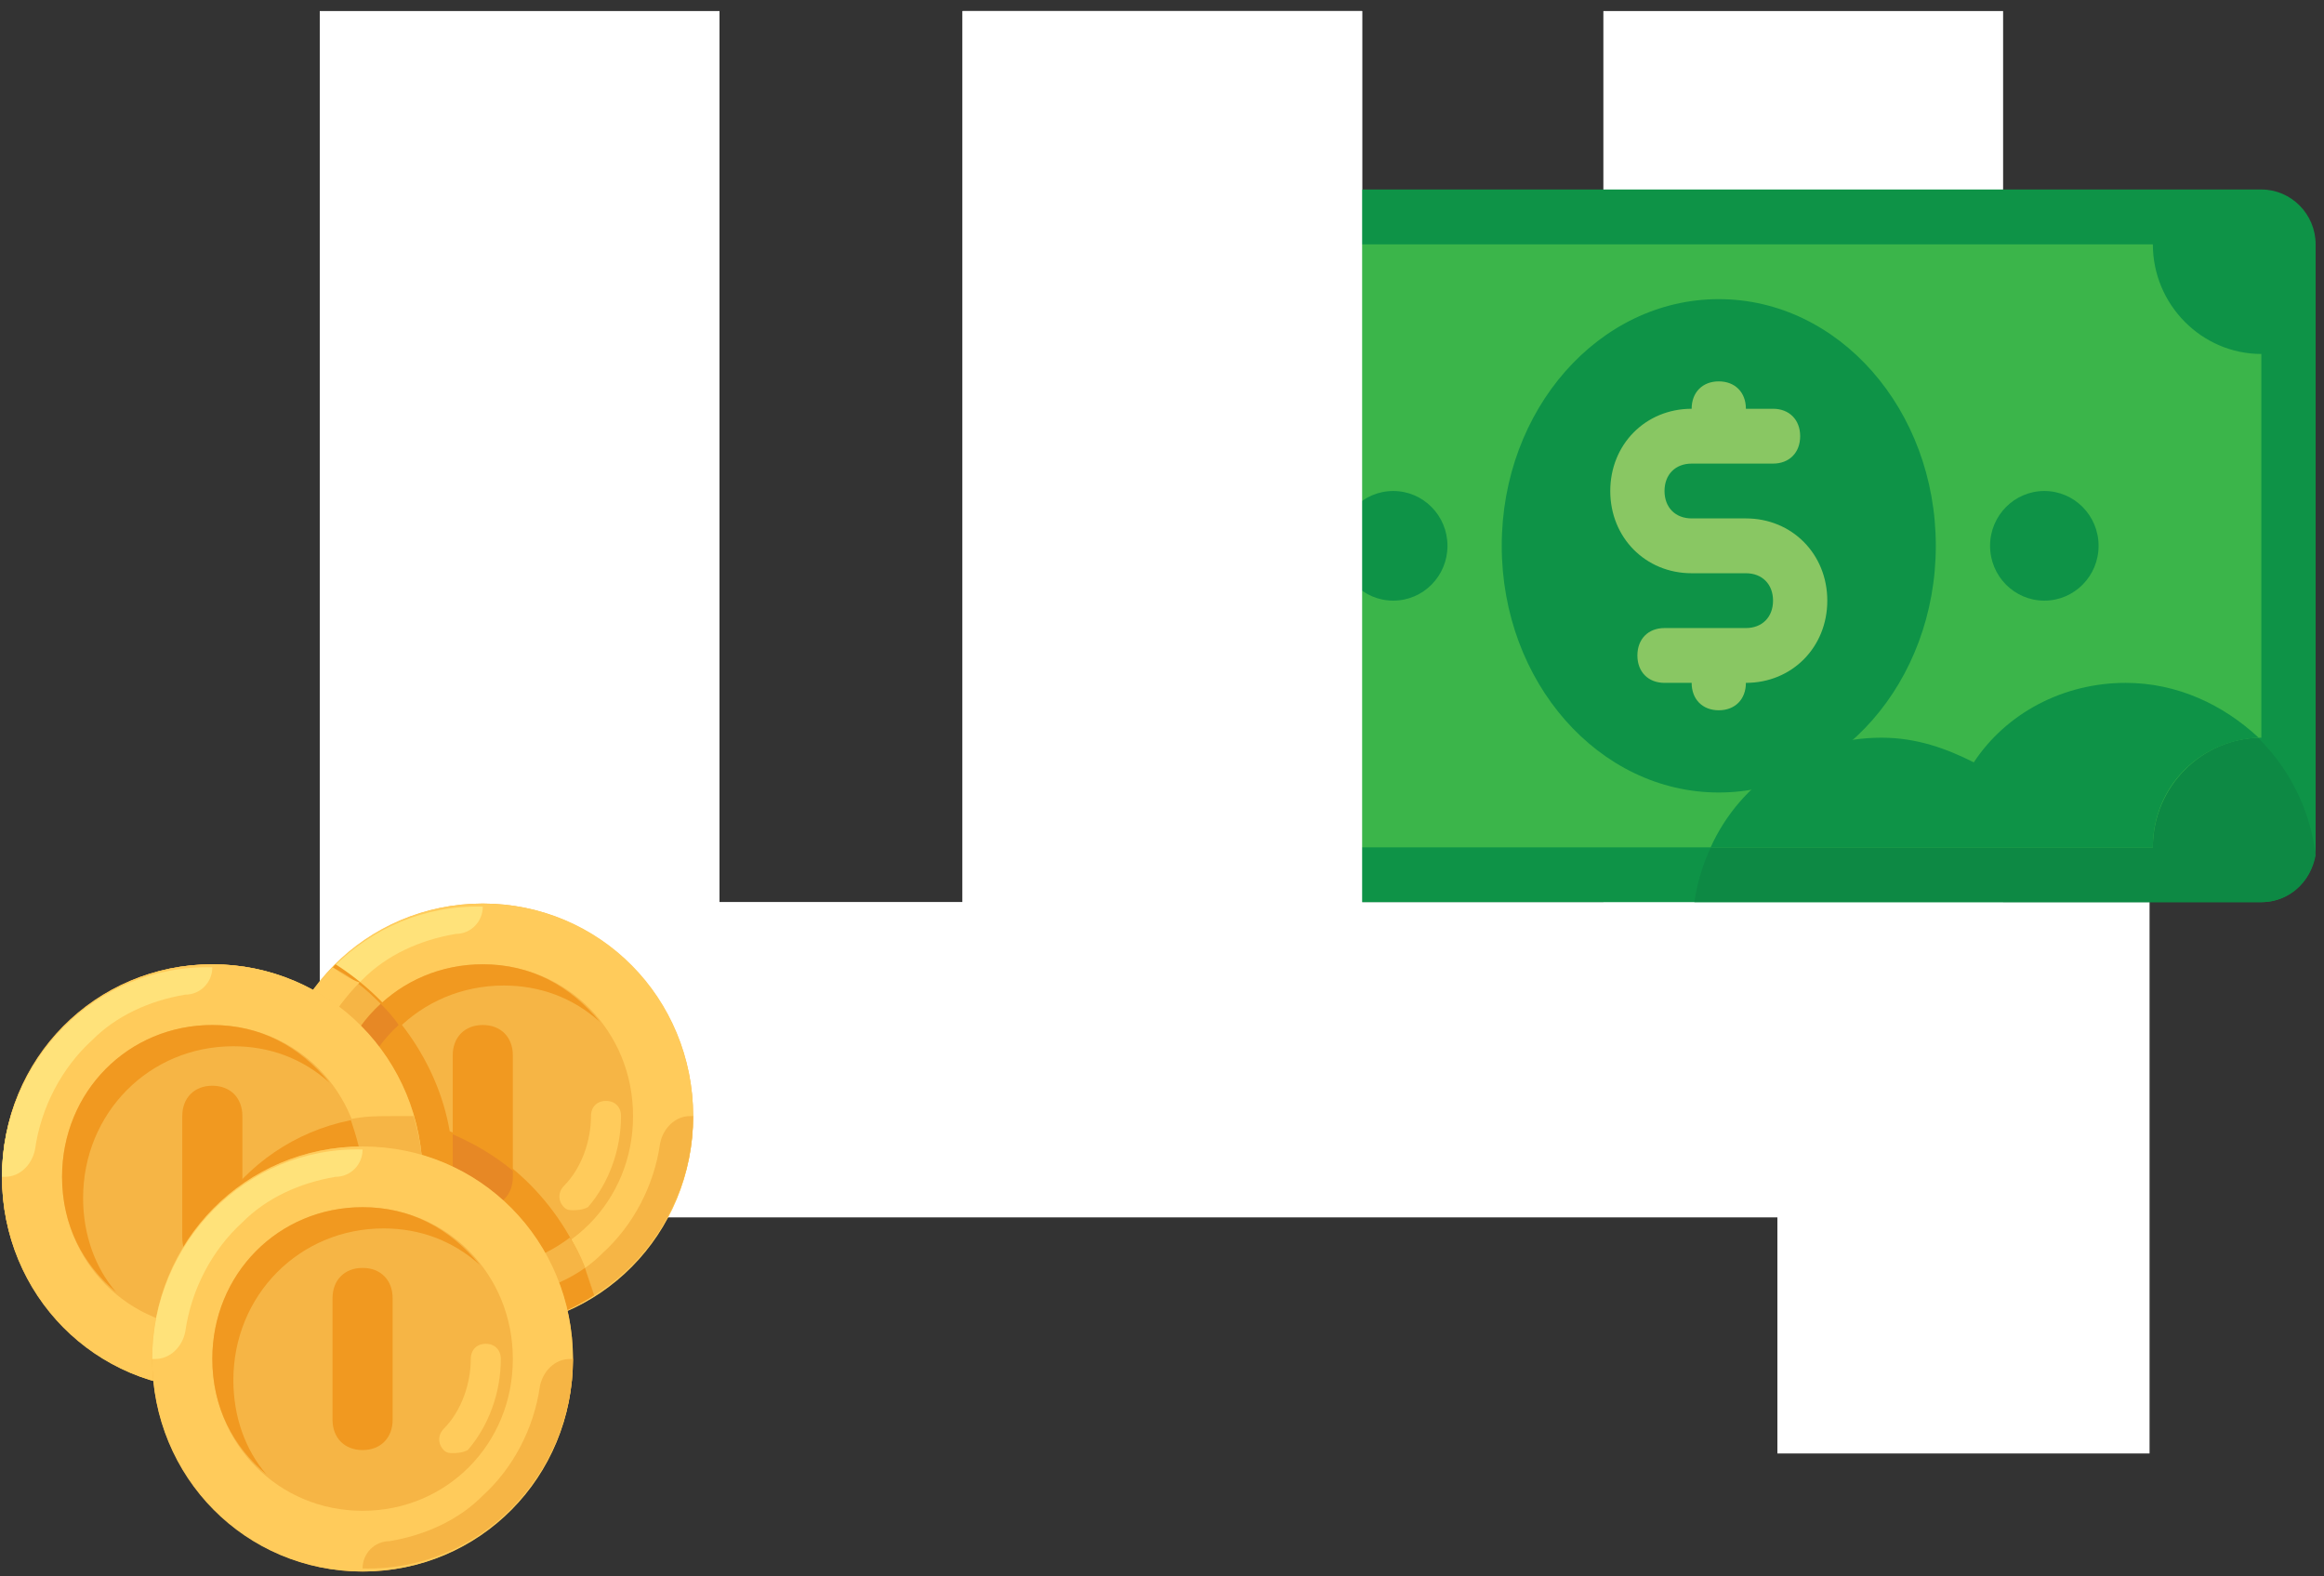 <?xml version="1.0" encoding="UTF-8"?> <svg xmlns="http://www.w3.org/2000/svg" width="174" height="118" viewBox="0 0 174 118" fill="none"><rect x="0" y="0" width="174" height="118" fill="#333333" stroke="none"/> <path d="M149.974 0.827V91.127H23.941V0.827H53.869V67.52H72.058V0.827H101.986V67.52H120.046V0.827H149.974ZM160.939 67.52V108.8H133.075V91.127H119.401V67.52H160.939Z" fill="white"></path> <g clip-path="url(#clip0)"> <path d="M169.31 67.53H88.062C85.828 67.53 84 65.683 84 63.427V18.289C84 16.032 85.828 14.185 88.062 14.185H169.311C171.545 14.185 173.373 16.032 173.373 18.289V63.427C173.373 65.683 171.545 67.53 169.31 67.53Z" fill="#0E9347"></path> <path d="M159.154 51.116C154.483 51.116 150.217 53.373 147.78 57.066C145.748 56.041 143.514 55.22 140.874 55.22C133.764 55.22 127.874 60.554 126.858 67.53H169.31C171.341 67.53 172.966 66.094 173.373 64.042C172.56 56.861 166.467 51.116 159.154 51.116Z" fill="#0D8944"></path> <path d="M161.186 63.427H96.187C96.187 58.913 92.531 55.22 88.062 55.22V26.496C92.531 26.496 96.187 22.803 96.187 18.289H161.186C161.186 22.803 164.842 26.496 169.31 26.496V55.22C164.842 55.22 161.186 58.913 161.186 63.427Z" fill="#3BB54A"></path> <path d="M159.154 51.116C154.482 51.116 150.217 53.373 147.779 57.066C145.748 56.041 143.514 55.22 140.874 55.22C135.186 55.22 130.311 58.502 128.077 63.427H161.186C161.186 58.913 164.639 55.425 169.107 55.22C166.467 52.758 163.014 51.116 159.154 51.116Z" fill="#0E9347"></path> <path d="M128.686 59.323C137.661 59.323 144.936 51.056 144.936 40.858C144.936 30.66 137.661 22.392 128.686 22.392C119.712 22.392 112.437 30.66 112.437 40.858C112.437 51.056 119.712 59.323 128.686 59.323Z" fill="#0E9347"></path> <path d="M104.312 44.961C106.556 44.961 108.374 43.124 108.374 40.858C108.374 38.592 106.556 36.754 104.312 36.754C102.068 36.754 100.25 38.592 100.25 40.858C100.25 43.124 102.068 44.961 104.312 44.961Z" fill="#0E9347"></path> <path d="M153.061 44.961C155.304 44.961 157.123 43.124 157.123 40.858C157.123 38.592 155.304 36.754 153.061 36.754C150.817 36.754 148.998 38.592 148.998 40.858C148.998 43.124 150.817 44.961 153.061 44.961Z" fill="#0E9347"></path> <path d="M130.717 38.806H126.655C125.436 38.806 124.624 37.985 124.624 36.754C124.624 35.523 125.436 34.703 126.655 34.703H132.749C133.967 34.703 134.78 33.882 134.78 32.651C134.78 31.42 133.967 30.599 132.749 30.599H130.717C130.717 29.368 129.905 28.548 128.686 28.548C127.468 28.548 126.655 29.369 126.655 30.599C123.202 30.599 120.562 33.267 120.562 36.755C120.562 40.242 123.202 42.91 126.655 42.91H130.718C131.936 42.91 132.749 43.73 132.749 44.961C132.749 46.192 131.936 47.013 130.718 47.013H124.624C123.405 47.013 122.593 47.834 122.593 49.065C122.593 50.296 123.406 51.116 124.624 51.116H126.655C126.655 52.347 127.468 53.168 128.686 53.168C129.905 53.168 130.717 52.347 130.717 51.116C134.171 51.116 136.811 48.449 136.811 44.961C136.811 41.473 134.171 38.806 130.717 38.806Z" fill="#89C763"></path> </g> <path d="M72.083 0.827H101.984V69.227H72.083V0.827Z" fill="white"></path> <path d="M15.897 104C24.596 104 31.647 96.877 31.647 88.091C31.647 79.305 24.596 72.182 15.897 72.182C7.199 72.182 0.147 79.305 0.147 88.091C0.147 96.877 7.199 104 15.897 104Z" fill="#FFCA5D"></path> <path d="M36.147 99.455C44.846 99.455 51.897 92.332 51.897 83.545C51.897 74.759 44.846 67.636 36.147 67.636C27.449 67.636 20.397 74.759 20.397 83.545C20.397 92.332 27.449 99.455 36.147 99.455Z" fill="#F6B545"></path> <path d="M36.147 67.636C27.372 67.636 20.397 74.682 20.397 83.545C20.397 92.409 27.372 99.455 36.147 99.455C44.922 99.455 51.897 92.409 51.897 83.545C51.897 74.682 44.922 67.636 36.147 67.636ZM36.147 94.909C29.847 94.909 24.897 89.909 24.897 83.545C24.897 77.182 29.847 72.182 36.147 72.182C42.447 72.182 47.397 77.182 47.397 83.545C47.397 89.909 42.447 94.909 36.147 94.909Z" fill="#FFCB5B"></path> <path d="M36.147 99.227C44.922 99.454 51.897 92.182 51.897 83.545H51.672C50.547 83.545 49.647 84.454 49.422 85.591C48.972 88.773 47.397 91.727 45.147 93.773C43.347 95.591 40.872 96.727 38.172 97.182C37.047 97.182 36.147 98.091 36.147 99.227Z" fill="#F6B545"></path> <path d="M36.147 67.864C27.372 67.636 20.397 74.909 20.397 83.545H20.622C21.747 83.545 22.647 82.636 22.872 81.5C23.322 78.318 24.897 75.364 27.147 73.318C28.947 71.5 31.422 70.364 34.122 69.909C35.247 69.909 36.147 69 36.147 67.864Z" fill="#FFE27A"></path> <path d="M26.472 85.136C26.472 78.772 31.422 73.772 37.722 73.772C40.422 73.772 42.897 74.682 44.922 76.5C42.672 73.772 39.747 72.182 36.147 72.182C29.847 72.182 24.897 77.182 24.897 83.545C24.897 87.182 26.472 90.136 28.947 92.182C27.372 90.364 26.472 87.864 26.472 85.136Z" fill="#F19920"></path> <path d="M42.897 90.591C42.672 90.591 42.447 90.591 42.222 90.364C41.772 89.909 41.772 89.227 42.222 88.773C43.572 87.409 44.247 85.364 44.247 83.545C44.247 82.864 44.697 82.409 45.372 82.409C46.047 82.409 46.497 82.864 46.497 83.545C46.497 86.045 45.597 88.545 44.022 90.364C43.572 90.591 43.122 90.591 42.897 90.591Z" fill="#FFCB5B"></path> <path d="M36.147 90.364C34.797 90.364 33.897 89.454 33.897 88.091V79C33.897 77.636 34.797 76.727 36.147 76.727C37.497 76.727 38.397 77.637 38.397 79V88.091C38.397 89.454 37.497 90.364 36.147 90.364Z" fill="#F19920"></path> <path d="M44.472 96.954C42.897 91.272 38.847 86.727 33.672 84.682C32.772 79.454 29.397 74.909 25.122 72.182C22.422 75.136 20.622 79 20.622 83.318C20.622 92.182 27.597 99.227 36.372 99.227C39.297 99.454 41.997 98.545 44.472 96.954Z" fill="#F19920"></path> <path d="M28.947 92.182C27.372 90.136 26.247 87.636 26.247 84.909C26.247 81.727 27.597 78.773 29.847 76.727C29.397 76.045 28.947 75.591 28.497 75.136C26.247 77.182 24.897 80.136 24.897 83.546C24.897 87.182 26.472 90.136 28.947 92.182Z" fill="#E78825"></path> <path d="M33.897 84.909V88.091C33.897 89.455 34.797 90.364 36.147 90.364C37.497 90.364 38.397 89.454 38.397 88.091V87.636C37.047 86.5 35.472 85.591 33.897 84.909Z" fill="#E78825"></path> <path d="M44.472 96.954C44.022 95.364 43.572 94 42.672 92.636C40.872 94 38.622 94.909 36.147 94.909C29.847 94.909 24.897 89.909 24.897 83.545C24.897 80.136 26.247 77.181 28.497 75.136C27.372 74 26.247 73.091 24.897 72.409C22.197 75.363 20.397 79.227 20.397 83.545C20.397 92.409 27.372 99.454 36.147 99.454C39.297 99.454 41.997 98.545 44.472 96.954Z" fill="#F6B545"></path> <path d="M43.797 94.909C42.222 96.045 40.197 96.727 38.172 97.182C37.047 97.409 36.147 98.318 36.147 99.454C39.297 99.454 41.997 98.545 44.472 96.954C44.247 96.272 44.022 95.591 43.797 94.909Z" fill="#F19920"></path> <path d="M24.897 72.409C22.197 75.364 20.397 79.227 20.397 83.545H20.622C21.747 83.545 22.647 82.636 22.872 81.5C23.322 78.318 24.897 75.591 26.922 73.545C26.247 73.318 25.572 72.864 24.897 72.409Z" fill="#FFCB5B"></path> <path d="M15.897 104C24.596 104 31.647 96.877 31.647 88.091C31.647 79.305 24.596 72.182 15.897 72.182C7.199 72.182 0.147 79.305 0.147 88.091C0.147 96.877 7.199 104 15.897 104Z" fill="#F6B545"></path> <path d="M13.647 99.454C13.647 101.045 13.872 102.409 14.322 104C14.772 104 15.447 104 15.897 104C24.672 104 31.647 96.954 31.647 88.091C31.647 86.5 31.422 85.136 30.972 83.545C30.522 83.545 29.847 83.545 29.397 83.545C20.622 83.545 13.647 90.591 13.647 99.454Z" fill="#F19920"></path> <path d="M15.897 72.182C7.122 72.182 0.147 79.227 0.147 88.091C0.147 96.955 7.122 104 15.897 104C24.672 104 31.647 96.954 31.647 88.091C31.647 79.227 24.672 72.182 15.897 72.182ZM15.897 99.454C9.597 99.454 4.647 94.454 4.647 88.091C4.647 81.727 9.597 76.727 15.897 76.727C22.197 76.727 27.147 81.727 27.147 88.091C27.147 94.454 22.197 99.454 15.897 99.454Z" fill="#FFCB5B"></path> <path d="M15.897 103.773C24.672 104 31.647 96.727 31.647 88.091H31.422C30.297 88.091 29.397 89 29.172 90.136C28.722 93.318 27.147 96.273 24.897 98.318C23.097 100.136 20.622 101.273 17.922 101.727C16.797 101.727 15.897 102.636 15.897 103.773Z" fill="#F6B545"></path> <path d="M15.897 72.409C7.122 72.182 0.147 79.454 0.147 88.091H0.372C1.497 88.091 2.397 87.182 2.622 86.045C3.072 82.864 4.647 79.909 6.897 77.864C8.697 76.045 11.172 74.909 13.872 74.454C14.997 74.454 15.897 73.545 15.897 72.409Z" fill="#FFE27A"></path> <path d="M6.222 89.682C6.222 83.318 11.172 78.318 17.472 78.318C20.172 78.318 22.647 79.227 24.672 81.045C22.422 78.318 19.497 76.727 15.897 76.727C9.597 76.727 4.647 81.727 4.647 88.091C4.647 91.727 6.222 94.682 8.697 96.727C7.122 94.909 6.222 92.409 6.222 89.682Z" fill="#F19920"></path> <path d="M22.647 95.136C22.422 95.136 22.197 95.136 21.972 94.909C21.522 94.454 21.522 93.772 21.972 93.318C23.322 91.954 23.997 89.909 23.997 88.091C23.997 87.409 24.447 86.954 25.122 86.954C25.797 86.954 26.247 87.409 26.247 88.091C26.247 90.591 25.347 93.091 23.772 94.909C23.322 95.136 22.872 95.136 22.647 95.136Z" fill="#FFCB5B"></path> <path d="M15.897 94.909C14.547 94.909 13.647 94 13.647 92.636V83.546C13.647 82.182 14.547 81.273 15.897 81.273C17.247 81.273 18.147 82.182 18.147 83.546V92.636C18.147 94 17.247 94.909 15.897 94.909Z" fill="#F19920"></path> <path d="M26.247 83.772C26.697 85.136 27.147 86.5 27.147 88.091C27.147 94.454 22.197 99.454 15.897 99.454C15.222 99.454 14.322 99.454 13.647 99.227V99.454C13.647 101.045 13.872 102.409 14.322 104C14.772 104 15.447 104 15.897 104C24.672 104 31.647 96.954 31.647 88.091C31.647 86.5 31.422 85.136 30.972 83.545C30.522 83.545 29.847 83.545 29.397 83.545C28.272 83.545 27.372 83.545 26.247 83.772Z" fill="#F6B545"></path> <path d="M27.147 117.636C35.846 117.636 42.897 110.514 42.897 101.727C42.897 92.941 35.846 85.818 27.147 85.818C18.449 85.818 11.397 92.941 11.397 101.727C11.397 110.514 18.449 117.636 27.147 117.636Z" fill="#F6B545"></path> <path d="M27.147 85.818C18.372 85.818 11.397 92.864 11.397 101.727C11.397 110.591 18.372 117.636 27.147 117.636C35.922 117.636 42.897 110.591 42.897 101.727C42.897 92.864 35.922 85.818 27.147 85.818ZM27.147 113.091C20.847 113.091 15.897 108.091 15.897 101.727C15.897 95.364 20.847 90.364 27.147 90.364C33.447 90.364 38.397 95.364 38.397 101.727C38.397 108.091 33.447 113.091 27.147 113.091Z" fill="#FFCB5B"></path> <path d="M27.147 117.409C35.922 117.636 42.897 110.364 42.897 101.727H42.672C41.547 101.727 40.647 102.636 40.422 103.773C39.972 106.955 38.397 109.909 36.147 111.955C34.347 113.773 31.872 114.909 29.172 115.364C28.047 115.364 27.147 116.273 27.147 117.409Z" fill="#F6B545"></path> <path d="M27.147 86.045C18.372 85.818 11.397 93.091 11.397 101.727H11.622C12.747 101.727 13.647 100.818 13.872 99.682C14.322 96.5 15.897 93.545 18.147 91.5C19.947 89.682 22.422 88.545 25.122 88.091C26.247 88.091 27.147 87.182 27.147 86.045Z" fill="#FFE27A"></path> <path d="M17.472 103.318C17.472 96.954 22.422 91.954 28.722 91.954C31.422 91.954 33.897 92.864 35.922 94.682C33.672 91.954 30.747 90.364 27.147 90.364C20.847 90.364 15.897 95.364 15.897 101.727C15.897 105.364 17.472 108.318 19.947 110.364C18.372 108.545 17.472 106.045 17.472 103.318Z" fill="#F19920"></path> <path d="M33.897 108.773C33.672 108.773 33.447 108.773 33.222 108.545C32.772 108.091 32.772 107.409 33.222 106.954C34.572 105.591 35.247 103.545 35.247 101.727C35.247 101.045 35.697 100.591 36.372 100.591C37.047 100.591 37.497 101.045 37.497 101.727C37.497 104.227 36.597 106.727 35.022 108.545C34.572 108.773 34.122 108.773 33.897 108.773Z" fill="#FFCB5B"></path> <path d="M27.147 108.545C25.797 108.545 24.897 107.636 24.897 106.273V97.182C24.897 95.818 25.797 94.909 27.147 94.909C28.497 94.909 29.397 95.818 29.397 97.182V106.273C29.397 107.636 28.497 108.545 27.147 108.545Z" fill="#F19920"></path> <defs> <clipPath id="clip0"> <rect width="89.373" height="57.776" fill="white" transform="translate(84 10.082)"></rect> </clipPath> </defs> </svg> 